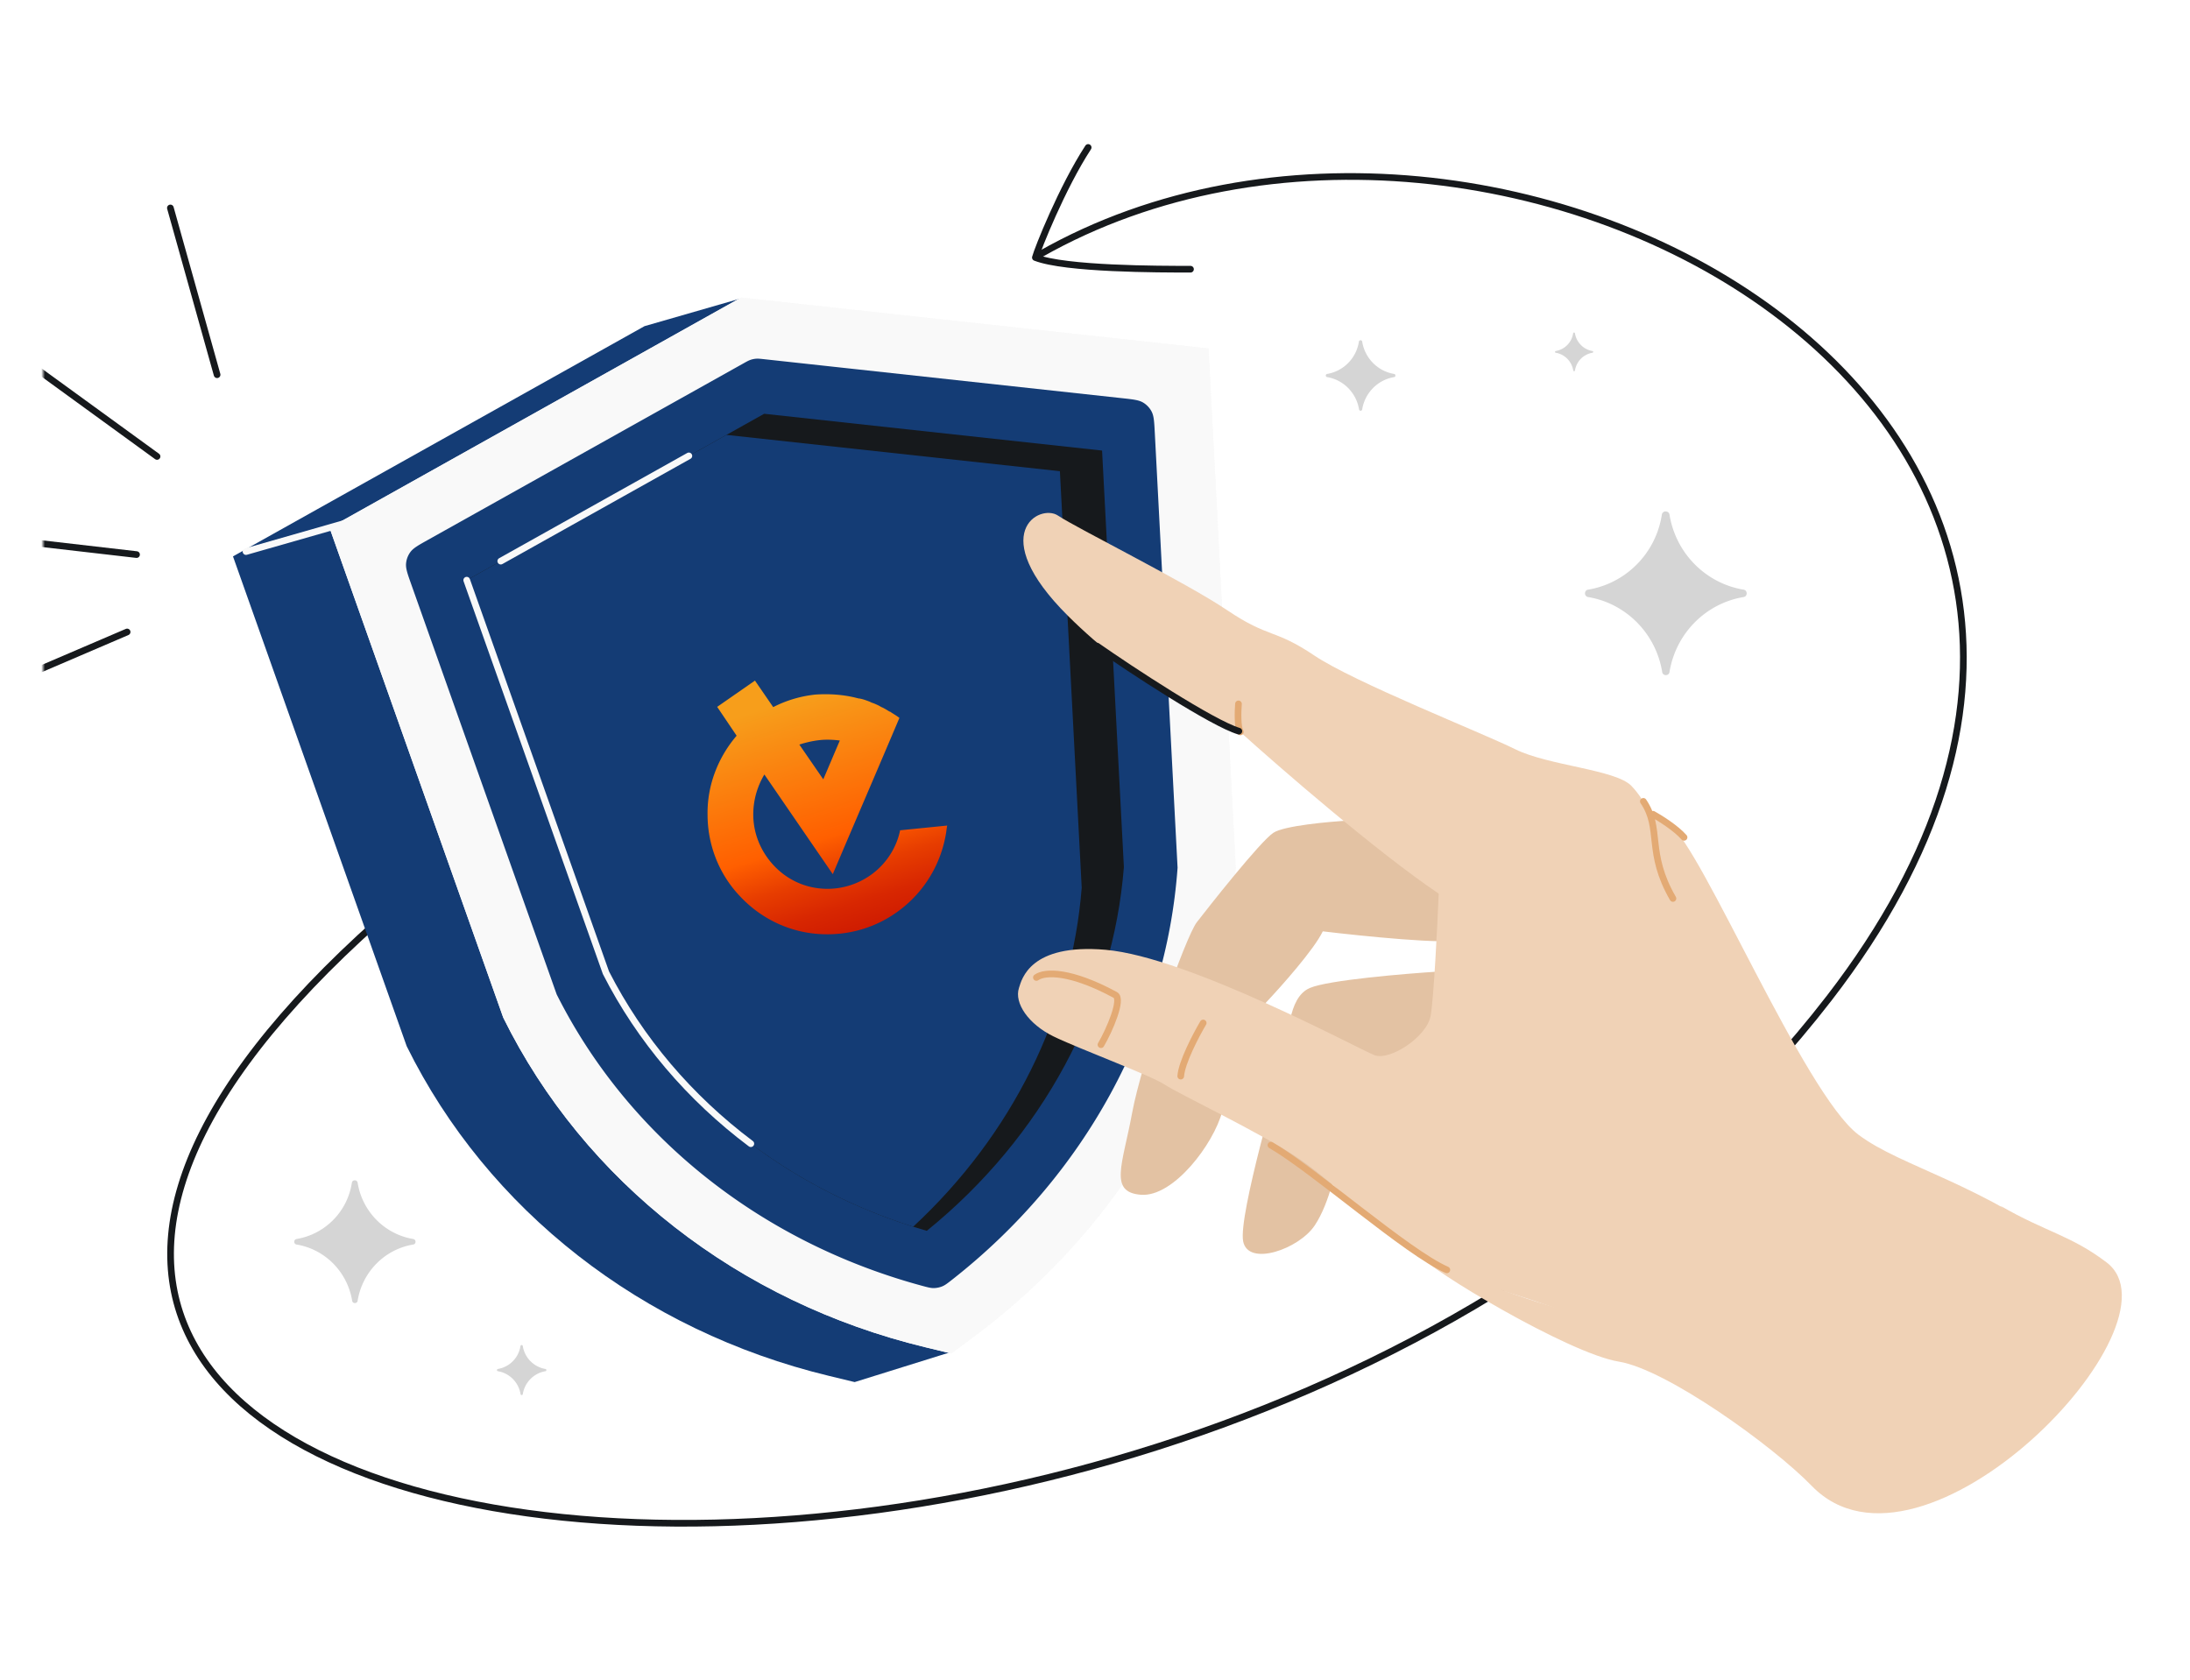 <svg width="610" height="468" fill="none" xmlns="http://www.w3.org/2000/svg"><g clip-path="url(#a)"><mask id="b" style="mask-type:luminance" maskUnits="userSpaceOnUse" x="12" y="39" width="639" height="391"><path d="M651 39H12v390.389h639V39Z" fill="#fff"/></mask><g mask="url(#b)"><path d="M43.744 127.15-25.94 76.511m63.974 77.976-84.19-9.71m81.565 31.267-53.392 22.884m78.453-94.543L47.46 57.928" stroke="#16191C" stroke-width="1.858" stroke-linecap="round"/><path d="M303.095 41.077c-7.268 11.15-14.14 28.432-14.7 30.662 8.362 3.252 34.377 3.252 43.204 3.252" stroke="#16191C" stroke-width="1.858" stroke-linecap="round" stroke-linejoin="round"/><path d="M116.037 247.346c-241.352 200.445 218.813 256.906 393.491 30.662C634.393 116.282 416.614-1.199 289.787 70.809" stroke="#16191C" stroke-width="1.858" stroke-linecap="round"/><path d="m309.728 105.038 7.58 144.77c-3.093 47.407-26.442 92.019-64.411 123.781l12.459 2.894-27.299 8.518-7.187-1.736c-52.068-12.578-95.016-46.117-117.59-91.831L64.894 154.988l114.625-64.13 26.836-7.733-9.345 9.638 112.718 12.275Z" fill="#143C75"/><path d="m97.076 145.479-28.556 8.169" stroke="#F9F9F9" stroke-width="1.858" stroke-linecap="round"/><path d="m206.41 82.894 130.209 14.18 7.579 144.771c-3.327 50.998-30.095 98.762-73.288 130.774l-5.963 4.418-7.187-1.736c-52.067-12.577-95.015-46.117-117.59-91.83L91.785 147.025l114.625-64.13Z" fill="#F9F9F9"/><path d="m206.41 82.895 130.209 14.18 7.579 144.771c-3.327 50.997-30.095 98.761-73.288 130.773l-5.963 4.419-7.187-1.737c-52.067-12.576-95.016-46.117-117.59-91.83L91.785 147.025l114.625-64.13Z" fill="#F9F9F9"/><path d="M317.957 112.955c-.47-.285-1.045-.483-1.928-.65-.895-.169-2.036-.294-3.628-.467l-99.48-10.834c-1.27-.139-1.785-.19-2.282-.149-.423.035-.84.12-1.243.253-.474.156-.927.405-2.041 1.029L119.66 151.2c-1.382.774-2.372 1.328-3.122 1.828-.74.493-1.187.896-1.506 1.338a5.403 5.403 0 0 0-1.001 2.663c-.051.542.021 1.14.252 2 .235.872.614 1.943 1.144 3.437l40.485 114.166c19.603 39.028 56.124 68.425 101.103 80.633 1.703.462 2.387.639 3.144.621a5.8 5.8 0 0 0 1.863-.377c.703-.278 1.264-.708 2.651-1.797 36.815-28.895 59.251-70.331 62.397-114.01l-6.338-121.051c-.083-1.599-.144-2.745-.263-3.648-.117-.892-.283-1.477-.541-1.962a5.435 5.435 0 0 0-1.971-2.086Z" fill="#143C75" stroke="#143C75" stroke-width="1.858" stroke-linejoin="round"/><path fill-rule="evenodd" clip-rule="evenodd" d="M212.854 115.262 130 161.617l38.78 109.356c17.419 34.121 49.43 60.358 89.37 71.895 32.409-26.298 51.887-63.039 54.897-101.328l-6.075-116.029-94.118-10.249Z" fill="#16191C"/><path fill-rule="evenodd" clip-rule="evenodd" d="M254.345 341.724c27.643-25.633 44.198-59.386 46.953-94.436l-6.075-116.029-92.878-10.114-72.349 40.477 38.779 109.357c16.864 33.032 47.402 58.674 85.57 70.745Z" fill="#143C75"/><path d="m130 161.617 38.78 109.356c9.484 18.579 23.296 34.82 40.358 47.624m-17.261-191.6-52.394 29.314" stroke="#F9F9F9" stroke-width="1.858" stroke-linecap="round"/><path d="M354.687 231.982c2.977-1.964 15.455-3.098 21.321-3.42 26.796 5.641 35.806 31.553 30.948 33.243-3.887 1.351-27.293-1.014-38.51-2.366-2.382 5.011-11.58 15.354-15.881 19.9-3.235 7.054-10.188 22.988-12.125 30.284-2.42 9.12-13.616 23.905-22.649 23.198-9.032-.708-5.097-8.394-2.462-22.744 2.634-14.349 14.875-49.104 18.032-53.179 3.158-4.075 17.605-22.46 21.326-24.916Z" fill="#E3C2A3"/><path d="M364.857 275.21c5.109-2.183 26.238-3.968 36.165-4.587 3.784 4.202 10.91 14.127 9.132 20.206-2.223 7.599-35.606 27.702-36.761 30.646-1.155 2.943-2.82 13.398-7.226 19.94-4.405 6.542-18.505 11.518-19.899 4.378-1.393-7.14 10.203-46.463 11.462-51.403 1.26-4.94.742-16.451 7.127-19.18Z" fill="#E3C2A3"/><path d="M517.604 316.057c12.059 9.111 33.894 13.292 61.3 33.982 2.431 1.833-48.639 63.795-80.368 41.44-36.168-25.483-32.364-11.78-40.715-16.23-20.645-11.006-38.988-15.27-50.256-19.185-17.757-6.169-30.993-23.351-46.353-33.695-10.241-6.895-33.113-17.749-36.81-20.239-3.698-2.49-24.207-10.099-31.04-13.459-6.832-3.361-10.926-9.204-9.544-13.456.772-2.374 3.006-12.446 24.113-10.636 23.123 1.983 70.635 27.72 74.908 29.357 4.272 1.637 14.576-5.068 15.649-10.96.859-4.714 1.858-24.658 2.25-34.04-17.067-11.493-44.128-34.953-55.526-45.246-8.26-3.082-29.382-13.832-47.787-32.179-23.006-22.934-7.844-31.329-2.724-27.881 5.12 3.448 35.486 18.521 47.149 26.374 11.662 7.854 13.101 5.102 24.195 12.572 11.093 7.471 46.696 21.522 55.994 26.131 9.303 4.608 28.032 5.647 32.387 10.232 4.355 4.586 2.26 5.242 10.791 10.988 8.535 5.746 37.32 74.742 52.387 86.13Z" fill="#F0D2B6"/><path d="M395.777 349.911c2.137.834 48.331 23.893 81.609 19.446 10.735-2.286 23.106-4.725 41.468.492 22.951 6.521 32.386 11.33 40.228-3.189 5.536-13.27 4.245-24.929-1.805-30.709 12.743 7.316 19.629 8.222 29.487 15.708 22.671 17.21-51.29 94.086-82.137 62.248-10.805-11.152-40.426-32.447-53.725-34.606-14.075-2.286-53.69-26.177-55.125-29.39Z" fill="#F0D2B6"/><path d="M288.68 272.29c2.385-1.701 9.519-1.858 21.948 4.858 2.183 1.056-1.586 9.846-3.964 13.868m47.339 27.988c11.848 6.828 37.954 29.922 48.999 34.742m57.434-126.917c1.939 1.071 6.385 3.856 8.636 6.426M335.134 284.965c-1.981 3.351-6.005 11.005-6.251 14.808m16.079-103.693c-.168 2.091-.297 6.58.535 7.802m112.24 19.352c5.196 7.633.79 14.176 8.241 27.051" stroke="#E3AA74" stroke-width="1.858" stroke-linecap="round" stroke-linejoin="round"/><path d="M305.582 179.983c9.291 6.504 32.055 21.463 39.488 23.693" stroke="#16191C" stroke-width="1.858" stroke-linecap="round" stroke-linejoin="round"/><path d="M388.269 105.057c.549-.046.548-.848 0-.899-4.526-.771-8.079-4.368-8.84-8.95-.051-.567-.88-.567-.931 0-.719 4.582-4.272 8.179-8.797 8.95-.549.051-.549.853 0 .899 4.525.771 8.078 4.368 8.84 8.951.048.543.843.543.888 0 .761-4.583 4.314-8.18 8.84-8.951ZM443.541 98.269c.299-.025.299-.465 0-.493-2.485-.423-4.433-2.396-4.851-4.908-.027-.311-.482-.311-.51 0a5.895 5.895 0 0 1-4.823 4.908c-.299.028-.299.468 0 .493 2.48.423 4.433 2.396 4.846 4.908.028.298.464.299.487 0 .418-2.512 2.366-4.485 4.851-4.908ZM115.022 346.695c.957-.08.956-1.478 0-1.566-7.883-1.343-14.072-7.609-15.398-15.591-.09-.988-1.533-.988-1.621 0-1.252 7.982-7.441 14.248-15.325 15.591-.956.088-.957 1.486 0 1.566 7.884 1.343 14.073 7.609 15.398 15.591.085.946 1.47.947 1.548 0 1.326-7.982 7.515-14.248 15.398-15.591ZM151.895 381.98c.39-.033.389-.603 0-.638-3.212-.548-5.733-3.101-6.273-6.352-.036-.403-.624-.403-.661 0a7.636 7.636 0 0 1-6.243 6.352c-.39.035-.39.605 0 .638 3.211.547 5.733 3.1 6.273 6.351.035.386.599.386.631 0 .54-3.251 3.061-5.804 6.273-6.351ZM485.564 166.331c1.277-.107 1.277-1.971 0-2.088-10.51-1.791-18.761-10.146-20.529-20.788-.12-1.317-2.045-1.317-2.16 0-1.672 10.642-9.922 18.997-20.433 20.788-1.277.117-1.277 1.981 0 2.088 10.511 1.791 18.761 10.145 20.53 20.788.115 1.261 1.962 1.262 2.063 0 1.768-10.643 10.019-18.997 20.529-20.788Z" fill="#D5D5D5"/><g filter="url(#c)"><path d="M250.69 230.858c-1.016 4.731-3.714 8.951-7.618 11.929-4.16 3.14-9.302 4.609-14.365 4.163-5.196-.432-9.912-2.818-13.419-6.688-3.507-3.87-5.499-8.844-5.475-14.021.01-3.95 1.123-7.738 3.094-11.066l19.06 27.773c6.14-14.504 12.414-29.023 18.554-43.527-.739-.607-1.6-1.065-2.473-1.659-.148-.122-.148-.122-.282-.107-.576-.351-1.303-.824-2.015-1.16-.134.013-.146-.121-.282-.108-.146-.122-.428-.229-.577-.351-.712-.337-1.424-.675-2.122-.876-.148-.122-.282-.108-.43-.229-.846-.325-1.692-.648-2.525-.836-.134.013-.282-.109-.55-.082-.135.014-.282-.107-.418-.094-3.76-.985-7.721-1.269-11.628-1.013a33.379 33.379 0 0 0-11.854 3.503l-5.08-7.388-10.523 7.318 5.417 8.036c-5.22 6.106-8.235 13.898-8.095 22.053.019 8.304 3.14 16.434 8.905 22.529 5.63 6.106 13.341 9.963 21.68 10.624 8.339.663 16.514-1.655 23.185-6.818 6.548-5.013 11.096-12.413 12.567-20.731.187-.836.227-1.793.414-2.629l-13.158 1.32.013.135Zm-22.2-25.28c1.745-.175 3.653-.093 5.439.136-1.542 3.559-3.071 7.252-4.612 10.811l-6.667-9.681c1.839-.593 3.825-1.064 5.84-1.266Z" fill="url(#d)"/></g></g></g><defs><linearGradient id="d" x1="219.385" y1="194.775" x2="241.845" y2="267.34" gradientUnits="userSpaceOnUse"><stop stop-color="#F79E1B"/><stop offset=".522" stop-color="#FF5F00"/><stop offset=".532" stop-color="#FD5C00"/><stop offset=".657" stop-color="#E73D00"/><stop offset=".779" stop-color="#D82701"/><stop offset=".896" stop-color="#CE1A01"/><stop offset="1" stop-color="#EB001B"/></linearGradient><clipPath id="a"><path fill="#fff" d="M0 0h610v468H0z"/></clipPath><filter id="c" x="196.508" y="189.021" width="67.897" height="71.81" filterUnits="userSpaceOnUse" color-interpolation-filters="sRGB"><feFlood flood-opacity="0" result="BackgroundImageFix"/><feColorMatrix in="SourceAlpha" values="0 0 0 0 0 0 0 0 0 0 0 0 0 0 0 0 0 0 127 0" result="hardAlpha"/><feOffset dy=".57"/><feGaussianBlur stdDeviation=".285"/><feComposite in2="hardAlpha" operator="out"/><feColorMatrix values="0 0 0 0 0 0 0 0 0 0 0 0 0 0 0 0 0 0 0.25 0"/><feBlend in2="BackgroundImageFix" result="effect1_dropShadow_96_1084"/><feBlend in="SourceGraphic" in2="effect1_dropShadow_96_1084" result="shape"/></filter></defs></svg>